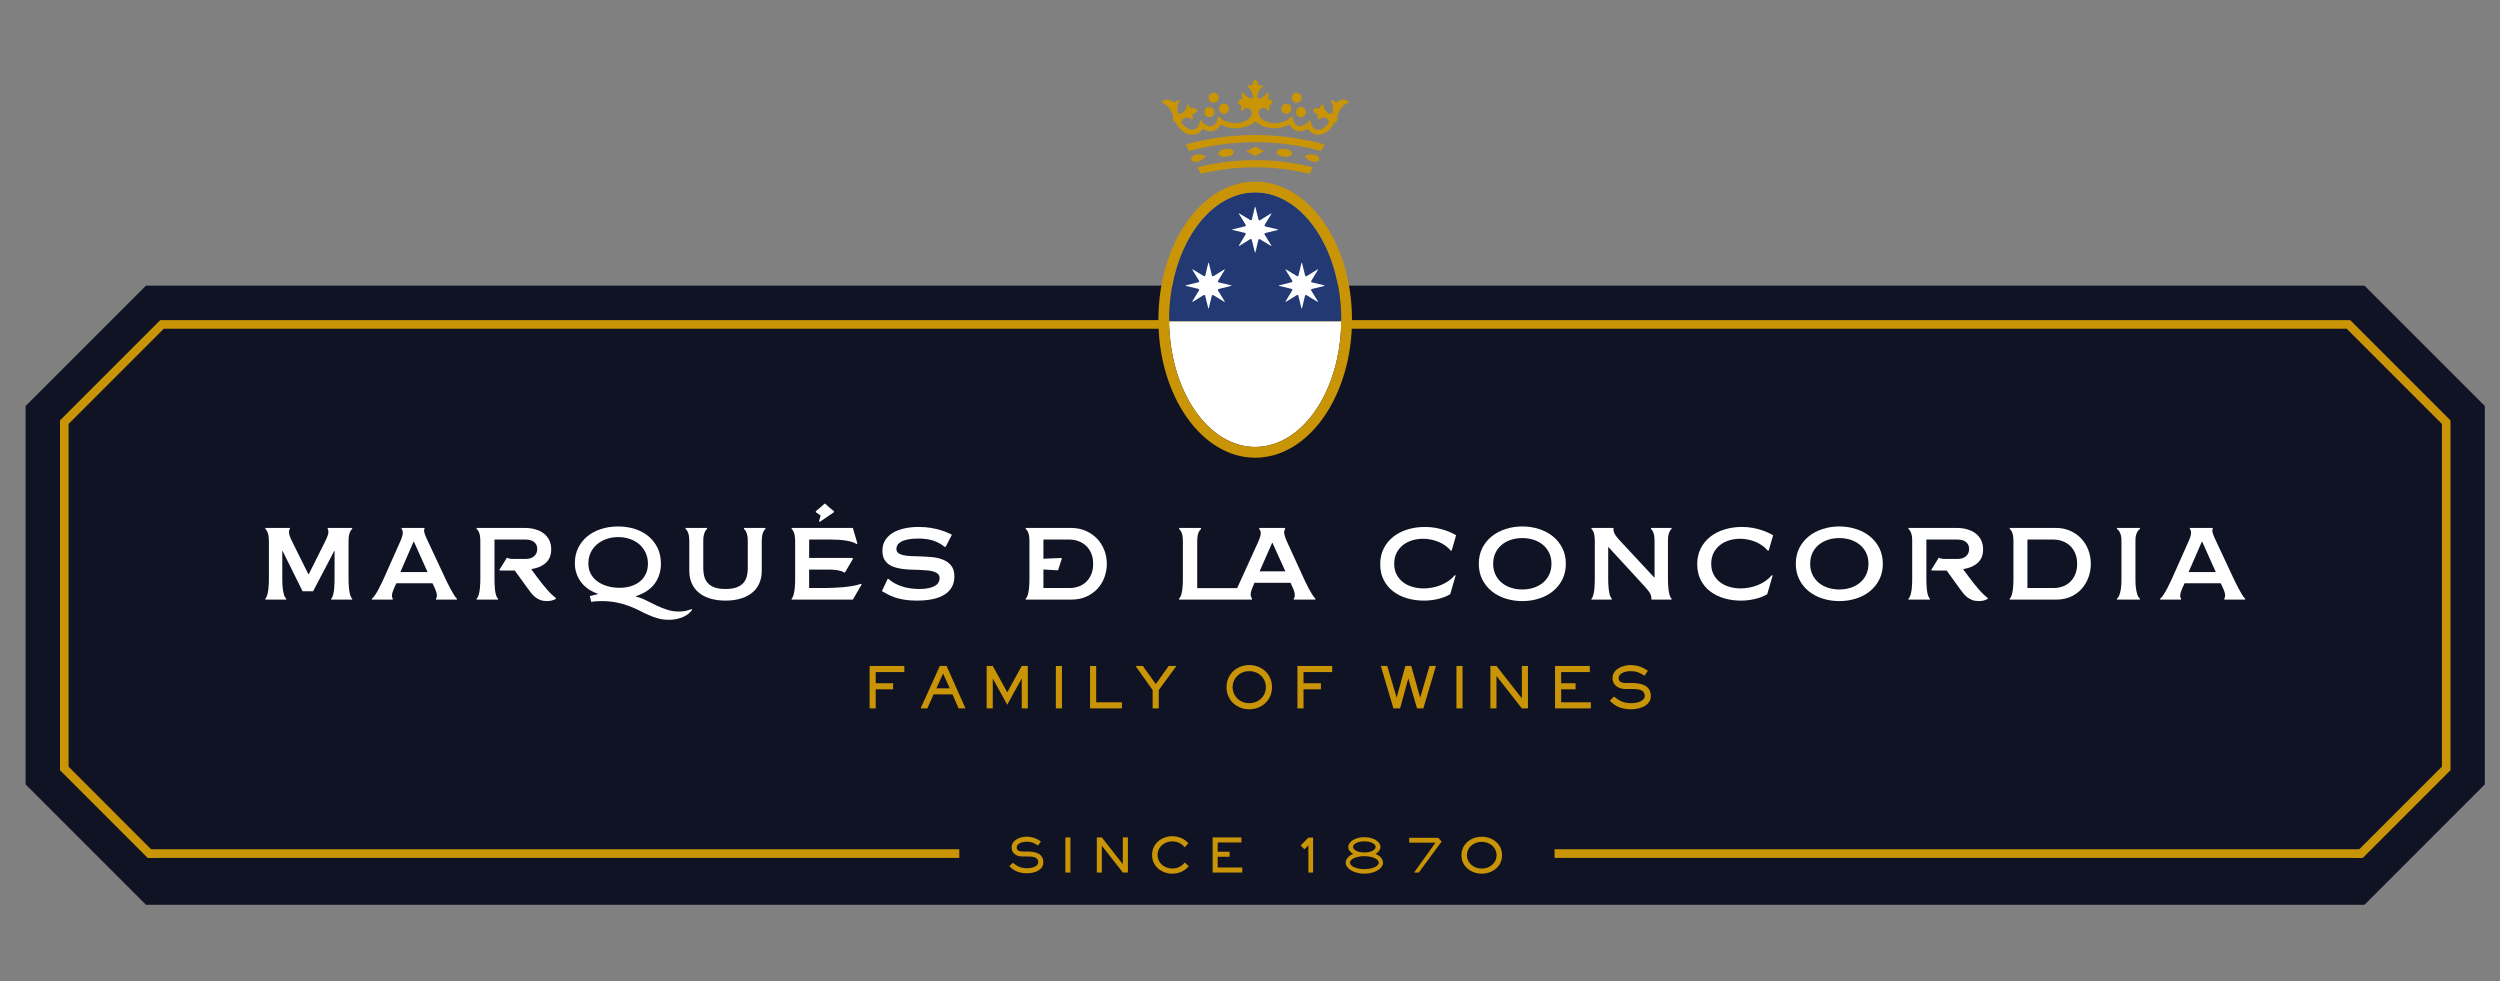 <?xml version="1.0" encoding="utf-8"?>
<!-- Generator: Adobe Illustrator 16.0.0, SVG Export Plug-In . SVG Version: 6.00 Build 0)  -->
<!DOCTYPE svg PUBLIC "-//W3C//DTD SVG 1.1//EN" "http://www.w3.org/Graphics/SVG/1.1/DTD/svg11.dtd">
<svg version="1.1" xmlns="http://www.w3.org/2000/svg" xmlns:xlink="http://www.w3.org/1999/xlink" x="0px" y="0px" width="1806px"
	 height="708.66px" viewBox="0 0 1806 708.66" enable-background="new 0 0 1806 708.66" xml:space="preserve">
<rect x="0" y="0" width="1806" height="708.66" fill="#808080" stroke="none"/>
<g id="logo">
	<g>
		<polygon fill="#0F1323" points="105.438,206.356 1708.086,206.356 1795.047,293.317 1795.047,566.641 1708.086,653.605 
			105.438,653.605 18.475,566.641 18.475,293.317 		"/>
		<path fill-rule="evenodd" clip-rule="evenodd" fill="#C99406" d="M115.328,619.703l-65.771-65.86V306.248l68.769-68.769h1576.921
			l68.768,68.769v247.595l-65.902,65.903h8.784l63.333-63.327V303.676l-72.411-72.41H115.754l-72.409,72.41v252.743l63.331,63.325
			L115.328,619.703z"/>
		<path fill="#223974" d="M844.599,230.93c0-50.781,27.828-91.947,62.15-91.947c34.326,0,62.155,41.166,62.155,91.947
			c0,0.43-0.005,0.86-0.01,1.291h-124.29C844.602,231.79,844.599,231.36,844.599,230.93z"/>
		<path fill-rule="evenodd" clip-rule="evenodd" fill="#FFFFFF" d="M895.485,177.508c-0.512,0.315-0.673,0.153-0.362-0.358
			l4.673-7.731c0.309-0.513,0.087-1.041-0.496-1.179l-8.716-2.067c-0.584-0.14-0.586-0.368-0.005-0.511l8.771-2.163
			c0.581-0.143,0.798-0.673,0.483-1.185l-4.702-7.626c-0.314-0.513-0.153-0.675,0.359-0.364l7.728,4.673
			c0.515,0.311,1.043,0.09,1.18-0.494l2.069-8.721c0.137-0.583,0.367-0.583,0.512-0.002l2.158,8.772
			c0.145,0.581,0.678,0.799,1.185,0.484l7.626-4.706c0.512-0.313,0.673-0.153,0.367,0.362l-4.677,7.729
			c-0.31,0.516-0.09,1.044,0.494,1.18l8.722,2.069c0.584,0.138,0.584,0.366,0,0.511l-8.768,2.159
			c-0.584,0.145-0.801,0.675-0.486,1.186l4.706,7.629c0.314,0.511,0.153,0.673-0.361,0.362l-7.729-4.673
			c-0.512-0.312-1.04-0.09-1.181,0.496l-2.065,8.718c-0.135,0.584-0.365,0.586-0.51,0.002l-2.163-8.77
			c-0.141-0.583-0.673-0.798-1.184-0.486L895.485,177.508z M929.147,217.923c-0.511,0.315-0.674,0.154-0.367-0.361l4.677-7.729
			c0.306-0.513,0.085-1.044-0.495-1.179l-8.721-2.07c-0.582-0.138-0.582-0.366,0-0.511l8.77-2.159
			c0.582-0.145,0.795-0.675,0.479-1.186l-4.7-7.63c-0.316-0.51-0.153-0.672,0.357-0.361l7.732,4.673
			c0.512,0.311,1.04,0.089,1.176-0.494l2.07-8.721c0.14-0.584,0.366-0.586,0.51-0.002l2.164,8.77
			c0.141,0.584,0.672,0.798,1.184,0.486l7.626-4.704c0.507-0.315,0.673-0.153,0.362,0.358l-4.675,7.731
			c-0.307,0.513-0.085,1.041,0.497,1.182l8.717,2.067c0.584,0.139,0.589,0.366,0.005,0.509l-8.772,2.164
			c-0.579,0.143-0.796,0.673-0.48,1.184l4.701,7.628c0.315,0.509,0.152,0.673-0.357,0.362l-7.734-4.673
			c-0.51-0.311-1.038-0.089-1.176,0.494l-2.068,8.721c-0.136,0.583-0.367,0.583-0.51,0.002l-2.16-8.771
			c-0.145-0.583-0.678-0.8-1.184-0.485L929.147,217.923z M861.818,217.923c-0.511,0.315-0.673,0.154-0.362-0.361l4.672-7.729
			c0.311-0.513,0.089-1.044-0.495-1.179l-8.718-2.07c-0.584-0.138-0.585-0.366-0.003-0.511l8.769-2.159
			c0.582-0.145,0.8-0.675,0.485-1.186l-4.702-7.63c-0.314-0.51-0.154-0.672,0.359-0.361l7.728,4.673
			c0.514,0.311,1.041,0.089,1.18-0.494l2.07-8.721c0.136-0.584,0.366-0.586,0.509-0.002l2.161,8.77
			c0.144,0.584,0.671,0.798,1.183,0.486l7.626-4.704c0.512-0.315,0.673-0.153,0.362,0.358l-4.67,7.731
			c-0.311,0.513-0.089,1.041,0.493,1.182l8.72,2.067c0.584,0.139,0.586,0.366,0.002,0.509l-8.768,2.164
			c-0.584,0.143-0.801,0.673-0.485,1.184l4.702,7.628c0.314,0.509,0.155,0.673-0.358,0.362l-7.729-4.673
			c-0.514-0.311-1.042-0.089-1.181,0.494l-2.067,8.721c-0.137,0.583-0.369,0.583-0.51,0.002l-2.161-8.771
			c-0.142-0.583-0.673-0.8-1.184-0.485L861.818,217.923z M968.895,232.22c-0.464,50.187-28.108,90.658-62.146,90.658
			c-34.034,0-61.677-40.471-62.144-90.658H968.895z"/>
		<path fill-rule="evenodd" clip-rule="evenodd" fill="#C99406" d="M960.744,82.325c0.563-0.354,1.224-0.558,1.933-0.558
			c0.788-4.455-0.204-7.444-1.758-9.132c0.314-0.083,0.651-0.088,0.992-0.088c1.367,0,2.589,0.707,3.262,1.776
			c1.775-1.576,3.727-2.43,5.404-2.43c1.337,0,2.899,0.701,3.978,2.153c-3.249,0.864-7.03,4.458-8.594,9.811
			c0.218,0.469,0.34,0.988,0.34,1.538c0,1.507-0.919,2.802-2.227,3.347c-2.726,5.098-7.299,8.623-11.894,8.623
			c-3.181,0-5.744-1.687-7.371-4.416c-1.814,1.162-3.751,1.869-5.719,1.869c-3.326,0-5.991-1.893-7.541-4.91
			c-3.059,1.714-6.797,2.711-10.817,2.711c-5.522,0-10.484-1.895-13.983-4.929c-3.496,3.034-8.458,4.929-13.98,4.929
			c-4.022,0-7.758-0.997-10.817-2.711c-1.55,3.017-4.215,4.91-7.542,4.91c-1.968,0-3.904-0.707-5.719-1.869
			c-1.624,2.729-4.19,4.416-7.371,4.416c-4.595,0-9.169-3.525-11.891-8.623c-1.31-0.545-2.228-1.84-2.228-3.347
			c0-0.549,0.121-1.068,0.339-1.538c-1.566-5.353-5.343-8.946-8.595-9.811c1.082-1.452,2.641-2.153,3.978-2.153
			c1.678,0,3.629,0.854,5.404,2.43c0.673-1.069,1.895-1.776,3.263-1.776c0.343,0,0.678,0.005,0.992,0.088
			c-1.552,1.688-2.547,4.677-1.781,9.089c0.731,0.043,1.396,0.247,1.955,0.601c2.753-1.139,4.713-3.815,4.803-6.956
			c1.244,0.445,2.212,1.518,2.496,2.842c1.85-0.499,3.703,0.034,4.968,1.243c-0.548,1.554-1.831,2.819-3.542,3.279
			c-0.096,0.027-0.191,0.055-0.289,0.077c0.339,0.575,0.505,1.141,0.498,1.91c-0.005,0.764-0.217,1.318-0.521,1.886
			c-1.01-1.002-2.357-1.622-3.873-1.622c-1.052,0-2.036,0.297-2.866,0.815c-0.102,0.916-0.545,1.729-1.196,2.308
			c2.252,3.556,5.495,5.632,8.086,5.632c2.468,0,5.425-2.376,5.57-7.488c2.201,3.143,5.157,4.944,7.52,4.944
			c2.372,0,5.318-2.351,5.438-7.504c2.764,3.198,7.527,5.302,12.921,5.302c3.726,0,11.568-1.963,11.39-7.724
			c-0.051-1.779-1.504-3.364-3.364-3.364c-1.525,0-2.812,1.013-3.229,2.401c-0.71-0.46-1.172-1.265-1.172-2.176
			c0-0.664,0.215-1.298,0.649-1.758c-1.324-0.37-2.402-1.241-3.066-2.394c0.778-1.343,2.143-2.308,3.745-2.538
			c-0.519-0.651-0.812-1.497-0.812-2.383c0-0.958,0.343-1.825,0.915-2.502c1.313,2.244,3.474,3.945,6.039,4.687
			c0.405-0.272,0.847-0.49,1.329-0.641l0.004-0.247c0-3.138-1.879-6.939-4.539-8.166c0.609-0.437,1.383-0.694,2.208-0.694
			c0.647,0,1.301,0.176,1.837,0.458c-0.013-0.153-0.025-0.309-0.025-0.466c0-1.695,0.813-3.2,2.07-4.146
			c1.26,0.946,2.073,2.451,2.073,4.146c0,0.158-0.013,0.313-0.025,0.466c0.536-0.281,1.188-0.458,1.839-0.458
			c0.821,0,1.597,0.257,2.206,0.694c-2.66,1.227-4.535,5.027-4.535,8.166l0.004,0.247c0.474,0.151,0.92,0.369,1.325,0.641
			c2.568-0.742,4.727-2.443,6.039-4.687c0.574,0.677,0.918,1.544,0.918,2.502c0,0.886-0.298,1.731-0.813,2.383
			c1.601,0.23,2.968,1.195,3.743,2.538c-0.664,1.152-1.742,2.023-3.065,2.394c0.434,0.46,0.65,1.095,0.65,1.758
			c0,0.912-0.464,1.716-1.176,2.176c-0.411-1.388-1.701-2.401-3.227-2.401c-1.856,0-3.31,1.585-3.364,3.364
			c-0.175,5.761,7.665,7.724,11.391,7.724c5.391,0,10.156-2.104,12.921-5.302c0.118,5.153,3.065,7.504,5.438,7.504
			c2.363,0,5.318-1.802,7.52-4.944c0.146,5.112,3.104,7.488,5.57,7.488c2.594,0,5.839-2.076,8.086-5.632
			c-0.65-0.579-1.094-1.393-1.195-2.308c-0.831-0.518-1.811-0.815-2.861-0.815c-1.521,0-2.867,0.62-3.876,1.622
			c-0.302-0.568-0.516-1.122-0.523-1.886c-0.008-0.769,0.158-1.335,0.497-1.91c-0.097-0.021-0.191-0.05-0.285-0.077
			c-1.715-0.46-2.997-1.725-3.547-3.279c1.265-1.209,3.121-1.742,4.97-1.243c0.286-1.325,1.252-2.397,2.496-2.842
			C956.03,78.509,957.994,81.186,960.744,82.325z M943.431,81.806c0.451-1.951-0.768-3.899-2.718-4.351
			c-1.949-0.449-3.9,0.767-4.349,2.72c-0.451,1.95,0.768,3.896,2.719,4.347C941.033,84.973,942.979,83.755,943.431,81.806z
			 M932.817,79.353c0.448-1.951-0.766-3.896-2.717-4.348c-1.953-0.451-3.9,0.767-4.353,2.717c-0.451,1.952,0.768,3.898,2.718,4.35
			C930.417,82.522,932.366,81.305,932.817,79.353z M940.245,71.385c0.451-1.95-0.768-3.898-2.718-4.347
			c-1.949-0.452-3.896,0.766-4.348,2.716c-0.452,1.951,0.767,3.899,2.718,4.348C937.848,74.553,939.794,73.338,940.245,71.385z
			 M870.07,81.806c-0.448-1.951,0.768-3.899,2.718-4.351c1.953-0.449,3.9,0.767,4.35,2.72c0.448,1.95-0.767,3.896-2.719,4.347
			C872.468,84.973,870.522,83.755,870.07,81.806z M880.687,79.353c-0.451-1.951,0.764-3.896,2.718-4.348
			c1.949-0.451,3.896,0.767,4.347,2.717c0.45,1.952-0.766,3.898-2.716,4.35C883.084,82.522,881.133,81.305,880.687,79.353z
			 M873.256,71.385c-0.451-1.95,0.767-3.898,2.718-4.347c1.949-0.452,3.898,0.766,4.348,2.716c0.452,1.951-0.766,3.899-2.718,4.348
			C875.653,74.553,873.707,73.338,873.256,71.385z M880.031,111.082c-0.191-1.545,2.16-3.104,5.251-3.477
			c3.091-0.376,5.754,0.573,5.949,2.119c0.191,1.545-2.16,3.102-5.254,3.477C882.885,113.575,880.223,112.627,880.031,111.082z
			 M900.397,109.276l6.367-3.419l6.375,3.419l-6.375,3.42L900.397,109.276z M933.475,111.082c0.191-1.545-2.165-3.104-5.256-3.477
			c-3.091-0.376-5.753,0.573-5.944,2.119c-0.196,1.545,2.155,3.102,5.251,3.477C930.616,113.575,933.278,112.627,933.475,111.082z
			 M951.146,112.21c-0.758-0.26-1.6-0.455-2.5-0.566c-2.575-0.311-4.9,0.179-6.059,1.15c0.609,1.381,2.483,2.837,4.947,3.681
			c0.891,0.305,1.764,0.5,2.586,0.589c1.486-0.268,2.542-0.928,2.764-1.889C953.113,114.194,952.42,113.111,951.146,112.21z
			 M862.358,112.21c0.755-0.26,1.597-0.455,2.497-0.566c2.581-0.311,4.901,0.179,6.059,1.15c-0.609,1.381-2.483,2.837-4.949,3.681
			c-0.887,0.305-1.762,0.5-2.584,0.589c-1.486-0.268-2.542-0.928-2.764-1.889C860.388,114.194,861.081,113.111,862.358,112.21z
			 M836.829,230.93c0-55.074,31.304-99.719,69.92-99.719c38.617,0,69.923,44.645,69.923,99.719c0,55.076-31.306,99.72-69.923,99.72
			C868.133,330.65,836.829,286.005,836.829,230.93z M844.599,230.93c0-50.781,27.828-91.947,62.15-91.947
			c34.326,0,62.155,41.166,62.155,91.947c0,50.783-27.829,91.949-62.155,91.949C872.426,322.878,844.599,281.713,844.599,230.93z
			 M859.025,109.078l-2.439-4.7c15.859-4.441,32.702-6.834,50.163-6.834c17.463,0,34.31,2.394,50.167,6.834l-2.44,4.7
			c-15.107-4.132-31.128-6.351-47.727-6.351C890.156,102.727,874.133,104.946,859.025,109.078z M867.579,125.582l-2.448-4.725
			c13.228-3.374,27.189-5.18,41.618-5.18c14.435,0,28.394,1.806,41.621,5.182l-2.448,4.723c-12.47-3.079-25.606-4.725-39.173-4.725
			C893.185,120.856,880.05,122.502,867.579,125.582z"/>
		<polygon fill-rule="evenodd" clip-rule="evenodd" fill="#C99406" points="632.62,497.969 645.169,497.969 645.169,493.557 
			632.62,493.557 632.62,485.504 653.302,485.504 653.302,481.088 628.205,481.088 628.205,511.744 632.62,511.744 		"/>
		<path fill-rule="evenodd" clip-rule="evenodd" fill="#C99406" d="M686.116,497.235h-9.648l4.825-10.671L686.116,497.235z
			 M683.827,481.088h-4.906l-13.857,30.656h4.825l4.536-10.097h13.694l4.373,10.097h4.986L683.827,481.088z"/>
		<polygon fill-rule="evenodd" clip-rule="evenodd" fill="#C99406" points="727.632,509.129 738.014,490.286 738.098,490.286 
			738.098,511.744 742.511,511.744 742.511,481.088 738.098,481.088 727.632,500.136 717.17,481.088 712.755,481.088 
			712.755,511.744 717.17,511.744 717.17,490.286 717.25,490.286 		"/>
		<rect x="762.74" y="481.088" fill-rule="evenodd" clip-rule="evenodd" fill="#C99406" width="4.414" height="30.656"/>
		<polygon fill-rule="evenodd" clip-rule="evenodd" fill="#C99406" points="787.463,511.744 810.476,511.744 810.476,507.328 
			791.878,507.328 791.878,481.088 787.463,481.088 		"/>
		<polygon fill-rule="evenodd" clip-rule="evenodd" fill="#C99406" points="820.285,481.088 832.67,498.543 832.67,511.744 
			837.083,511.744 837.083,498.543 849.835,481.088 844.235,481.088 834.957,494.17 825.596,481.088 		"/>
		<path fill-rule="evenodd" clip-rule="evenodd" fill="#C99406" d="M902.468,507.984c-6.946,0-12.017-5.233-12.017-11.566
			c0-6.336,5.07-11.57,12.017-11.57c6.951,0,12.019,5.234,12.019,11.57C914.486,502.751,909.419,507.984,902.468,507.984z
			 M902.468,512.399c8.79,0,16.434-6.379,16.434-15.981c0-9.648-7.644-15.985-16.434-15.985c-8.787,0-16.428,6.379-16.428,15.985
			C886.04,506.063,893.681,512.399,902.468,512.399z"/>
		<polygon fill-rule="evenodd" clip-rule="evenodd" fill="#C99406" points="941.671,497.969 954.221,497.969 954.221,493.557 
			941.671,493.557 941.671,485.504 962.354,485.504 962.354,481.088 937.26,481.088 937.26,511.744 941.671,511.744 		"/>
		<polygon fill-rule="evenodd" clip-rule="evenodd" fill="#C99406" points="997.489,481.088 1006.608,511.744 1011.428,511.744 
			1017.313,490.162 1017.397,490.162 1023.648,511.744 1028.227,511.744 1037.345,481.088 1032.681,481.088 1025.979,503.854 
			1025.897,503.854 1019.481,481.088 1015.23,481.088 1008.975,503.854 1008.894,503.854 1002.148,481.088 		"/>
		<rect x="1052.129" y="481.088" fill-rule="evenodd" clip-rule="evenodd" fill="#C99406" width="4.417" height="30.656"/>
		<polygon fill-rule="evenodd" clip-rule="evenodd" fill="#C99406" points="1076.648,481.088 1076.648,511.744 1081.065,511.744 
			1081.065,488.446 1081.146,488.446 1099.376,511.744 1103.792,511.744 1103.792,481.088 1099.376,481.088 1099.376,504.386 
			1099.296,504.386 1081.065,481.088 		"/>
		<polygon fill-rule="evenodd" clip-rule="evenodd" fill="#C99406" points="1123.367,481.088 1123.367,511.744 1149.241,511.744 
			1149.241,507.328 1127.784,507.328 1127.784,497.969 1138.209,497.969 1138.209,493.557 1127.784,493.557 1127.784,485.504 
			1148.466,485.504 1148.466,481.088 		"/>
		<path fill-rule="evenodd" clip-rule="evenodd" fill="#C99406" d="M1162.89,506.187c1.879,1.84,5.967,6.213,15.202,6.213
			c7.645,0,14.471-3.188,14.471-9.606c0-7.601-6.788-9.402-13.979-9.402h-4.047c-3.512,0-5.232-1.146-5.232-3.513
			c0-3.599,4.867-5.03,8.708-5.03c5.148,0,7.316,1.759,9.931,3.313l2.494-3.556c-1.227-0.902-5.642-4.173-12.549-4.173
			c-5.639,0-12.996,2.946-12.996,9.445c0,5.557,4.906,7.848,9.074,7.848h4.577c3.843,0,9.604,0,9.604,5.025
			c0,3.76-5.639,5.233-9.77,5.233c-7.353,0-10.339-3.395-12.384-4.782L1162.89,506.187z"/>
		<path fill="#FFFFFF" d="M999.632,396.138c1.708-3.343,4.028-6.166,6.971-8.461c2.938-2.305,6.363-4.046,10.275-5.229
			c3.914-1.188,8.074-1.78,12.485-1.78c2.846,0,5.46,0.226,7.857,0.677c2.397,0.447,4.539,0.993,6.435,1.636
			c1.899,0.643,3.547,1.294,4.943,1.954c1.4,0.665,2.5,1.234,3.309,1.712l-3.198,11.093h-0.71c-1.142-1.375-2.471-2.594-3.985-3.662
			c-1.517-1.068-3.144-1.958-4.873-2.67c-1.731-0.706-3.542-1.256-5.442-1.635c-1.895-0.379-3.789-0.571-5.688-0.571
			c-2.657,0-5.229,0.371-7.716,1.108c-2.49,0.731-4.706,1.848-6.652,3.342c-1.941,1.494-3.509,3.378-4.692,5.651
			c-1.184,2.278-1.78,4.936-1.78,7.972c0,2.985,0.597,5.591,1.78,7.822c1.184,2.228,2.751,4.079,4.692,5.549
			c1.946,1.47,4.199,2.572,6.758,3.31c2.561,0.731,5.218,1.102,7.969,1.102c2.133,0,4.267-0.204,6.399-0.604
			c2.134-0.404,4.187-1.009,6.153-1.813c1.969-0.81,3.803-1.802,5.511-2.989c1.708-1.184,3.198-2.56,4.48-4.123l0.643,0.213
			l-3.914,13.513c-2.606,1.516-5.569,2.67-8.891,3.454c-3.317,0.778-6.687,1.17-10.101,1.17c-4.216,0-8.225-0.544-12.019-1.64
			c-3.793-1.085-7.148-2.733-10.065-4.939c-2.913-2.206-5.226-4.956-6.934-8.252c-1.707-3.297-2.563-7.124-2.563-11.49
			C997.068,403.287,997.925,399.48,999.632,396.138z"/>
		<path fill="#FFFFFF" d="M1091.647,389.916c-2.534,0.805-4.766,1.993-6.686,3.556c-1.921,1.563-3.45,3.509-4.582,5.83
			c-1.141,2.325-1.712,4.982-1.712,7.972c0,2.985,0.571,5.638,1.712,7.963c1.132,2.325,2.661,4.271,4.582,5.834
			c1.92,1.567,4.151,2.751,6.686,3.561c2.538,0.805,5.229,1.209,8.074,1.209c2.844,0,5.535-0.404,8.074-1.209
			c2.532-0.81,4.759-1.993,6.685-3.561c1.917-1.563,3.45-3.509,4.587-5.834s1.707-4.978,1.707-7.963c0-2.989-0.57-5.646-1.707-7.972
			c-1.137-2.321-2.67-4.267-4.587-5.83c-1.926-1.563-4.152-2.751-6.685-3.556c-2.539-0.809-5.23-1.209-8.074-1.209
			C1096.876,388.707,1094.186,389.107,1091.647,389.916z M1111.776,382.162c3.815,1.23,7.163,2.997,10.028,5.302
			c2.87,2.299,5.146,5.118,6.831,8.461c1.678,3.348,2.525,7.124,2.525,11.349c0,4.216-0.848,7.997-2.525,11.344
			c-1.686,3.344-3.961,6.176-6.831,8.5c-2.865,2.325-6.213,4.088-10.028,5.298c-3.814,1.209-7.831,1.818-12.055,1.818
			c-4.221,0-8.241-0.609-12.057-1.818c-3.82-1.21-7.158-2.973-10.027-5.298c-2.866-2.324-5.145-5.156-6.826-8.5
			c-1.684-3.347-2.525-7.128-2.525-11.344c0-4.225,0.842-8.001,2.525-11.349c1.682-3.343,3.96-6.162,6.826-8.461
			c2.869-2.305,6.207-4.071,10.027-5.302c3.815-1.23,7.836-1.853,12.057-1.853C1103.945,380.31,1107.962,380.932,1111.776,382.162z"
			/>
		<path fill="#FFFFFF" d="M1204.967,420.713c0.021,1.427,0.12,2.904,0.286,4.45c0.166,1.537,0.426,2.997,0.783,4.373
			s0.864,2.347,1.529,2.917v0.711h-14.582v-0.711c0-1.754-0.57-3.402-1.708-4.944c-1.14-1.541-2.366-3.023-3.695-4.445
			l-25.534-27.744h-0.284v22.195c0,0.712,0.013,1.776,0.034,3.198c0.021,1.427,0.119,2.904,0.285,4.45
			c0.166,1.537,0.426,2.997,0.783,4.373c0.354,1.376,0.864,2.347,1.524,2.917v0.711h-14.722v-0.711
			c0.617-0.57,1.095-1.541,1.423-2.917c0.337-1.376,0.571-2.836,0.712-4.373c0.145-1.546,0.229-3.023,0.25-4.45
			c0.022-1.422,0.035-2.486,0.035-3.198v-25.75c0-0.716-0.013-1.508-0.035-2.386c-0.021-0.876-0.105-1.754-0.25-2.631
			c-0.141-0.877-0.375-1.729-0.712-2.559c-0.328-0.831-0.806-1.53-1.423-2.101v-0.711h15.862v0.711c0,0.95,0.181,1.849,0.532,2.705
			c0.357,0.852,0.818,1.673,1.39,2.452c0.569,0.783,1.196,1.554,1.882,2.313c0.685,0.758,1.367,1.49,2.026,2.206l23.616,25.392
			h0.283v-25.392c0-0.716-0.014-1.508-0.035-2.386c-0.025-0.876-0.118-1.754-0.286-2.631c-0.165-0.877-0.426-1.729-0.778-2.559
			c-0.357-0.831-0.847-1.53-1.461-2.101v-0.711h14.867v0.711c-0.665,0.57-1.172,1.27-1.529,2.101
			c-0.357,0.83-0.617,1.682-0.783,2.559s-0.266,1.755-0.286,2.631c-0.021,0.878-0.033,1.67-0.033,2.386v25.75
			C1204.934,418.227,1204.946,419.291,1204.967,420.713z"/>
		<path fill="#FFFFFF" d="M1228.635,396.138c1.708-3.343,4.029-6.166,6.971-8.461c2.939-2.305,6.362-4.046,10.276-5.229
			c3.912-1.188,8.074-1.78,12.48-1.78c2.846,0,5.468,0.226,7.861,0.677c2.393,0.447,4.54,0.993,6.439,1.636
			c1.895,0.643,3.543,1.294,4.939,1.954c1.4,0.665,2.503,1.234,3.309,1.712l-3.203,11.093h-0.711
			c-1.133-1.375-2.461-2.594-3.981-3.662c-1.515-1.068-3.142-1.958-4.871-2.67c-1.733-0.706-3.548-1.256-5.438-1.635
			c-1.898-0.379-3.793-0.571-5.693-0.571c-2.652,0-5.225,0.371-7.711,1.108c-2.492,0.731-4.711,1.848-6.656,3.342
			c-1.942,1.494-3.506,3.378-4.692,5.651c-1.188,2.278-1.776,4.936-1.776,7.972c0,2.985,0.588,5.591,1.776,7.822
			c1.187,2.228,2.75,4.079,4.692,5.549c1.945,1.47,4.195,2.572,6.758,3.31c2.559,0.731,5.213,1.102,7.963,1.102
			c2.139,0,4.271-0.204,6.404-0.604c2.133-0.404,4.186-1.009,6.154-1.813c1.967-0.81,3.803-1.802,5.511-2.989
			c1.706-1.184,3.201-2.56,4.479-4.123l0.643,0.213l-3.912,13.513c-2.606,1.516-5.575,2.67-8.893,3.454
			c-3.317,0.778-6.685,1.17-10.101,1.17c-4.221,0-8.228-0.544-12.017-1.64c-3.795-1.085-7.15-2.733-10.063-4.939
			c-2.92-2.206-5.229-4.956-6.937-8.252c-1.708-3.297-2.56-7.124-2.56-11.49C1226.075,403.287,1226.927,399.48,1228.635,396.138z"/>
		<path fill="#FFFFFF" d="M1320.649,389.916c-2.532,0.805-4.764,1.993-6.686,3.556c-1.92,1.563-3.448,3.509-4.586,5.83
			c-1.137,2.325-1.708,4.982-1.708,7.972c0,2.985,0.571,5.638,1.708,7.963c1.138,2.325,2.666,4.271,4.586,5.834
			c1.922,1.567,4.153,2.751,6.686,3.561c2.538,0.805,5.226,1.209,8.074,1.209c2.846,0,5.536-0.404,8.069-1.209
			c2.539-0.81,4.771-1.993,6.69-3.561c1.921-1.563,3.445-3.509,4.586-5.834c1.137-2.325,1.708-4.978,1.708-7.963
			c0-2.989-0.571-5.646-1.708-7.972c-1.141-2.321-2.665-4.267-4.586-5.83c-1.92-1.563-4.151-2.751-6.69-3.556
			c-2.533-0.809-5.224-1.209-8.069-1.209C1325.875,388.707,1323.188,389.107,1320.649,389.916z M1340.778,382.162
			c3.817,1.23,7.158,2.997,10.029,5.302c2.867,2.299,5.145,5.118,6.827,8.461c1.681,3.348,2.524,7.124,2.524,11.349
			c0,4.216-0.844,7.997-2.524,11.344c-1.683,3.344-3.96,6.176-6.827,8.5c-2.871,2.325-6.212,4.088-10.029,5.298
			c-3.814,1.209-7.834,1.818-12.055,1.818s-8.239-0.609-12.055-1.818c-3.82-1.21-7.163-2.973-10.029-5.298
			c-2.869-2.324-5.144-5.156-6.83-8.5c-1.683-3.347-2.524-7.128-2.524-11.344c0-4.225,0.842-8.001,2.524-11.349
			c1.687-3.343,3.961-6.162,6.83-8.461c2.866-2.305,6.209-4.071,10.029-5.302c3.815-1.23,7.834-1.853,12.055-1.853
			S1336.964,380.932,1340.778,382.162z"/>
		<path fill="#FFFFFF" d="M1401.001,403.002c0.665,0.38,1.41,0.604,2.24,0.677c0.835,0.073,1.679,0.107,2.53,0.107h8.247
			c2.705,0,4.792-0.665,6.261-1.993c1.469-1.329,2.201-3.058,2.201-5.191c0-2.133-0.732-3.807-2.201-5.017
			c-1.469-1.209-3.556-1.813-6.261-1.813h-22.407v27.743c0,0.997,0.017,2.244,0.038,3.734c0.027,1.495,0.119,2.977,0.285,4.446
			c0.166,1.473,0.413,2.818,0.746,4.054c0.332,1.234,0.83,2.134,1.495,2.704v0.711h-15.505v-0.711
			c0.664-0.57,1.184-1.541,1.563-2.917s0.651-2.836,0.822-4.373c0.166-1.546,0.26-3.023,0.28-4.45
			c0.025-1.422,0.038-2.486,0.038-3.198v-25.75c0-0.716-0.013-1.508-0.038-2.386c-0.021-0.876-0.114-1.754-0.28-2.631
			c-0.171-0.877-0.443-1.729-0.822-2.559c-0.379-0.831-0.898-1.53-1.563-2.101v-0.711h34.782c2.841,0,5.438,0.346,7.784,1.035
			c2.347,0.685,4.361,1.694,6.047,3.023c1.682,1.324,2.989,2.938,3.91,4.833c0.928,1.896,1.387,4.08,1.387,6.546
			c0,4.126-1.27,7.362-3.807,9.708c-2.538,2.352-6.004,3.875-10.416,4.591l-0.072,0.281l4.552,6.119
			c2.228,2.985,4.468,5.774,6.72,8.359c2.254,2.585,4.378,4.612,6.367,6.081v0.711c-0.949,0.523-1.956,0.911-3.02,1.171
			c-1.068,0.264-2.146,0.396-3.241,0.396c-1.847,0-3.458-0.251-4.833-0.75c-1.375-0.498-2.623-1.184-3.738-2.062
			c-1.111-0.881-2.129-1.911-3.053-3.095c-0.926-1.185-1.861-2.445-2.813-3.773l-8.963-12.375h-10.809l-0.285-0.57l5.337-8.606
			H1401.001z"/>
		<path fill="#FFFFFF" d="M1483.737,424.771c2.186,0,4.292-0.366,6.332-1.104c2.04-0.732,3.828-1.827,5.365-3.271
			c1.546-1.448,2.777-3.262,3.701-5.442c0.925-2.184,1.389-4.744,1.389-7.682c0-2.896-0.477-5.442-1.428-7.648
			c-0.945-2.205-2.227-4.032-3.836-5.476c-1.613-1.448-3.449-2.539-5.515-3.271c-2.062-0.741-4.208-1.107-6.435-1.107h-18.707v35
			H1483.737z M1454.47,389.379c-0.021-0.876-0.12-1.754-0.281-2.631c-0.17-0.877-0.443-1.729-0.821-2.559
			c-0.38-0.831-0.899-1.53-1.563-2.101v-0.711h33.216c3.981,0,7.55,0.724,10.706,2.168c3.15,1.448,5.816,3.372,7.997,5.766
			c2.184,2.394,3.841,5.145,4.978,8.248c1.141,3.108,1.707,6.341,1.707,9.714c0,3.363-0.554,6.6-1.668,9.709
			c-1.117,3.104-2.727,5.855-4.838,8.249c-2.108,2.397-4.718,4.317-7.823,5.761c-3.104,1.448-6.651,2.172-10.632,2.172h-33.643
			v-0.711c0.664-0.57,1.184-1.541,1.563-2.917c0.378-1.376,0.651-2.836,0.821-4.373c0.161-1.546,0.26-3.023,0.281-4.45
			c0.025-1.422,0.033-2.486,0.033-3.198v-25.75C1454.503,391.049,1454.495,390.257,1454.47,389.379z"/>
		<path fill="#FFFFFF" d="M1542.682,420.713c0.021,1.427,0.141,2.904,0.354,4.45c0.217,1.537,0.544,2.997,0.995,4.373
			s1.078,2.347,1.887,2.917v0.711h-16.646v-0.711c0.809-0.57,1.439-1.541,1.886-2.917c0.451-1.376,0.784-2.836,0.997-4.373
			c0.217-1.546,0.332-3.023,0.357-4.45c0.021-1.422,0.035-2.486,0.035-3.198v-25.75c0-0.716-0.014-1.508-0.035-2.386
			c-0.025-0.876-0.141-1.754-0.357-2.631c-0.213-0.877-0.546-1.729-0.997-2.559c-0.446-0.831-1.077-1.53-1.886-2.101v-0.711h16.646
			v0.711c-0.809,0.57-1.436,1.27-1.887,2.101c-0.451,0.83-0.778,1.682-0.995,2.559c-0.214,0.877-0.334,1.755-0.354,2.631
			c-0.025,0.878-0.033,1.67-0.033,2.386v25.75C1542.648,418.227,1542.656,419.291,1542.682,420.713z"/>
		<path fill="#FFFFFF" d="M1590.874,391.339h-0.28l-9.535,21.909h19.632L1590.874,391.339z M1560.508,432.453
			c0.757-0.57,1.589-1.541,2.486-2.917c0.903-1.376,1.755-2.836,2.56-4.373c0.809-1.546,1.541-3.023,2.206-4.45l1.495-3.198
			l11.45-25.75c0.331-0.716,0.678-1.508,1.03-2.386c0.358-0.876,0.64-1.767,0.856-2.665c0.209-0.902,0.28-1.755,0.209-2.56
			c-0.068-0.809-0.367-1.495-0.887-2.065v-0.711h16.573v0.711c-0.383,0.617-0.403,1.533-0.076,2.738
			c0.336,1.21,0.856,2.576,1.567,4.093l13.371,28.595c0.331,0.712,0.844,1.776,1.529,3.198c0.689,1.427,1.446,2.904,2.278,4.45
			c0.83,1.537,1.656,2.997,2.486,4.373c0.836,1.376,1.576,2.347,2.24,2.917v0.711h-15.078v-0.711
			c0.429-0.57,0.643-1.248,0.643-2.027c0-0.783-0.12-1.601-0.357-2.453c-0.239-0.855-0.543-1.707-0.926-2.563
			c-0.377-0.856-0.731-1.636-1.068-2.347l-0.852-1.708h-26.099l-0.784,1.708c-0.332,0.711-0.687,1.49-1.064,2.347
			c-0.383,0.855-0.69,1.707-0.924,2.563c-0.238,0.853-0.371,1.67-0.393,2.453c-0.025,0.779,0.174,1.457,0.605,2.027v0.711h-15.079
			V432.453z"/>
		<path fill="#FFFFFF" d="M254.419,382.089c-0.664,0.57-1.171,1.27-1.528,2.101c-0.354,0.83-0.617,1.682-0.783,2.559
			c-0.168,0.877-0.26,1.755-0.282,2.631c-0.022,0.878-0.039,1.67-0.039,2.386v25.75c0,0.712,0.016,1.776,0.039,3.198
			c0.022,1.427,0.114,2.904,0.282,4.45c0.166,1.537,0.429,2.997,0.783,4.373c0.357,1.376,0.864,2.347,1.528,2.917v0.711h-15.151
			v-0.711c0.617-0.57,1.094-1.541,1.424-2.917c0.335-1.376,0.568-2.836,0.711-4.373c0.145-1.546,0.228-3.023,0.249-4.45
			c0.023-1.422,0.038-2.486,0.038-3.198v-19.422h-0.287l-15.218,29.024h-7.611l-14.366-29.024h-0.287v19.422
			c0,0.712,0.015,1.776,0.038,3.198c0.024,1.427,0.128,2.904,0.317,4.45c0.191,1.537,0.474,2.997,0.855,4.373
			c0.379,1.376,0.925,2.347,1.636,2.917v0.711H191.69v-0.711c0.614-0.57,1.102-1.541,1.458-2.917s0.616-2.836,0.782-4.373
			c0.166-1.546,0.26-3.023,0.285-4.45c0.025-1.422,0.037-2.486,0.037-3.198v-25.75c0-0.716-0.012-1.508-0.037-2.386
			c-0.025-0.876-0.12-1.754-0.285-2.631c-0.166-0.877-0.426-1.729-0.782-2.559c-0.356-0.831-0.844-1.53-1.458-2.101v-0.711h17.711
			v0.711c-0.426,0.57-0.64,1.27-0.64,2.101c0,0.83,0.127,1.682,0.392,2.559c0.26,0.877,0.592,1.755,0.992,2.631
			c0.404,0.878,0.796,1.67,1.172,2.386l11.454,23.046h0.282l11.525-23.046c0.33-0.716,0.712-1.508,1.138-2.386
			c0.424-0.876,0.78-1.754,1.065-2.631c0.285-0.877,0.438-1.729,0.461-2.559c0.025-0.831-0.15-1.53-0.535-2.101v-0.711h17.711
			V382.089z"/>
		<path fill="#FFFFFF" d="M299.033,391.339h-0.284l-9.53,21.909h19.63L299.033,391.339z M268.664,432.453
			c0.759-0.57,1.59-1.541,2.491-2.917c0.9-1.376,1.755-2.836,2.559-4.373c0.806-1.546,1.542-3.023,2.204-4.45l1.496-3.198
			l11.447-25.75c0.335-0.716,0.68-1.508,1.035-2.386c0.356-0.876,0.638-1.767,0.852-2.665c0.216-0.902,0.286-1.755,0.216-2.56
			c-0.073-0.809-0.369-1.495-0.889-2.065v-0.711h16.569v0.711c-0.378,0.617-0.404,1.533-0.067,2.738
			c0.329,1.21,0.849,2.576,1.56,4.093l13.374,28.595c0.332,0.712,0.841,1.776,1.528,3.198c0.688,1.427,1.443,2.904,2.279,4.45
			c0.826,1.537,1.655,2.997,2.486,4.373c0.83,1.376,1.576,2.347,2.239,2.917v0.711h-15.076v-0.711c0.426-0.57,0.64-1.248,0.64-2.027
			c0-0.783-0.122-1.601-0.357-2.453c-0.238-0.855-0.546-1.707-0.924-2.563c-0.381-0.856-0.737-1.636-1.068-2.347l-0.852-1.708
			h-26.105l-0.778,1.708c-0.335,0.711-0.691,1.49-1.069,2.347c-0.379,0.855-0.691,1.707-0.925,2.563
			c-0.236,0.853-0.37,1.67-0.391,2.453c-0.022,0.779,0.179,1.457,0.604,2.027v0.711h-15.079V432.453z"/>
		<path fill="#FFFFFF" d="M366.616,403.002c0.664,0.38,1.413,0.604,2.239,0.677c0.833,0.073,1.673,0.107,2.528,0.107h8.251
			c2.702,0,4.79-0.665,6.259-1.993c1.469-1.329,2.206-3.058,2.206-5.191c0-2.133-0.737-3.807-2.206-5.017
			c-1.469-1.209-3.557-1.813-6.259-1.813h-22.405v27.743c0,0.997,0.011,2.244,0.037,3.734c0.024,1.495,0.12,2.977,0.284,4.446
			c0.166,1.473,0.413,2.818,0.75,4.054c0.332,1.234,0.826,2.134,1.492,2.704v0.711h-15.507v-0.711
			c0.665-0.57,1.184-1.541,1.568-2.917c0.378-1.376,0.651-2.836,0.817-4.373c0.166-1.546,0.26-3.023,0.284-4.45
			c0.022-1.422,0.035-2.486,0.035-3.198v-25.75c0-0.716-0.013-1.508-0.035-2.386c-0.024-0.876-0.118-1.754-0.284-2.631
			c-0.166-0.877-0.439-1.729-0.817-2.559c-0.384-0.831-0.903-1.53-1.568-2.101v-0.711h34.78c2.847,0,5.44,0.346,7.788,1.035
			c2.345,0.685,4.364,1.694,6.045,3.023c1.683,1.324,2.987,2.938,3.914,4.833c0.923,1.896,1.383,4.08,1.383,6.546
			c0,4.126-1.265,7.362-3.804,9.708c-2.536,2.352-6.008,3.875-10.418,4.591l-0.07,0.281l4.552,6.119
			c2.23,2.985,4.469,5.774,6.72,8.359s4.374,4.612,6.367,6.081v0.711c-0.947,0.523-1.957,0.911-3.025,1.171
			c-1.065,0.264-2.143,0.396-3.236,0.396c-1.849,0-3.458-0.251-4.834-0.75c-1.374-0.498-2.619-1.184-3.734-2.062
			c-1.112-0.881-2.134-1.911-3.058-3.095c-0.924-1.185-1.863-2.445-2.811-3.773l-8.962-12.375h-10.81l-0.285-0.57l5.335-8.606
			H366.616z"/>
		<path fill="#FFFFFF" d="M438.186,389.346c-2.606,0.897-4.897,2.181-6.865,3.841c-1.967,1.661-3.506,3.662-4.621,6.013
			c-1.115,2.347-1.668,4.966-1.668,7.857c0,2.941,0.625,5.514,1.882,7.72c1.255,2.206,2.925,4.028,5.015,5.477
			c2.085,1.448,4.478,2.538,7.184,3.271c2.702,0.74,5.5,1.107,8.392,1.107c3.083,0,5.876-0.405,8.393-1.21
			c2.514-0.809,4.672-1.959,6.473-3.453c1.801-1.495,3.199-3.309,4.195-5.442c0.997-2.134,1.495-4.527,1.495-7.185
			c0-2.984-0.559-5.681-1.672-8.068c-1.113-2.398-2.643-4.425-4.584-6.086c-1.946-1.66-4.225-2.943-6.83-3.841
			c-2.609-0.902-5.407-1.351-8.394-1.351C443.595,387.995,440.792,388.443,438.186,389.346z M431.855,429.183v-0.285
			c-2.136-0.664-4.196-1.636-6.186-2.917c-1.992-1.282-3.758-2.849-5.302-4.697c-1.541-1.848-2.772-3.981-3.695-6.404
			c-0.924-2.415-1.388-5.094-1.388-8.035c0-4.17,0.818-7.896,2.455-11.166c1.633-3.274,3.852-6.047,6.65-8.325
			c2.797-2.273,6.093-4.016,9.882-5.229c3.8-1.209,7.875-1.813,12.235-1.813c4.318,0,8.359,0.604,12.128,1.813
			c3.767,1.214,7.041,2.964,9.816,5.264c2.771,2.304,4.967,5.114,6.579,8.432c1.611,3.321,2.418,7.09,2.418,11.31
			c0,5.502-1.471,10.289-4.412,14.373c-2.938,4.075-7.49,7.133-13.656,9.173v0.284c2.423,0.571,4.815,1.457,7.184,2.666
			c2.372,1.209,4.825,2.423,7.363,3.633c2.537,1.205,5.169,2.261,7.895,3.163c2.726,0.903,5.629,1.351,8.712,1.351
			c1.517,0,2.965-0.133,4.335-0.392c1.376-0.26,2.968-0.72,4.767-1.385l0.426,0.566c-1.991,2.564-4.482,4.399-7.463,5.515
			c-2.993,1.116-6.121,1.669-9.391,1.669c-2.8,0-5.383-0.331-7.75-0.996c-2.375-0.66-4.686-1.49-6.935-2.486
			c-2.252-0.997-4.531-2.087-6.83-3.275c-2.298-1.184-4.787-2.273-7.466-3.27c-2.678-0.993-5.632-1.827-8.856-2.491
			c-3.224-0.664-6.875-0.992-10.953-0.992c-1.566,0-2.938,0.046-4.126,0.141c-1.188,0.093-2.251,0.234-3.198,0.426l-0.999-4.195
			L431.855,429.183z"/>
		<path fill="#FFFFFF" d="M508.759,416.412c0.474,1.827,1.316,3.414,2.523,4.765c1.212,1.354,2.847,2.406,4.908,3.164
			c2.063,0.758,4.708,1.141,7.932,1.141c3.178,0,5.809-0.383,7.896-1.141c2.086-0.758,3.732-1.81,4.943-3.164
			c1.208-1.351,2.051-2.938,2.523-4.765c0.476-1.822,0.712-3.782,0.712-5.868v-18.779c0-0.716-0.01-1.508-0.034-2.386
			c-0.026-0.876-0.132-1.754-0.322-2.631c-0.188-0.877-0.461-1.729-0.815-2.559c-0.357-0.831-0.89-1.53-1.602-2.101v-0.711h15.575
			v0.711c-0.664,0.57-1.185,1.27-1.564,2.101c-0.377,0.83-0.652,1.682-0.818,2.559s-0.259,1.755-0.281,2.631
			c-0.026,0.878-0.04,1.67-0.04,2.386v20.482c0,3.419-0.592,6.464-1.778,9.143c-1.184,2.679-2.901,4.943-5.157,6.792
			c-2.252,1.853-4.999,3.262-8.249,4.233c-3.246,0.975-6.908,1.46-10.988,1.46s-7.742-0.485-10.989-1.46
			c-3.249-0.972-5.996-2.381-8.248-4.233c-2.257-1.849-3.973-4.113-5.157-6.792c-1.187-2.679-1.778-5.724-1.778-9.143v-20.482
			c0-0.716-0.011-1.508-0.04-2.386c-0.022-0.876-0.115-1.754-0.282-2.631c-0.166-0.877-0.438-1.729-0.816-2.559
			c-0.38-0.831-0.899-1.53-1.563-2.101v-0.711h15.574v0.711c-0.711,0.57-1.244,1.27-1.6,2.101c-0.355,0.83-0.628,1.682-0.818,2.559
			c-0.188,0.877-0.295,1.755-0.321,2.631c-0.024,0.878-0.033,1.67-0.033,2.386v18.779C508.05,412.63,508.286,414.59,508.759,416.412
			z"/>
		<path fill="#FFFFFF" d="M592.279,376.971l-0.643-0.431l1.209-4.05l-3.485-2.495v-0.706c0.994-0.856,2.003-1.695,3.024-2.53
			c1.015-0.826,2.073-1.788,3.161-2.879h0.643c1.093,1.091,2.147,2.062,3.165,2.913c1.018,0.856,2.053,1.687,3.096,2.496v0.706
			L592.279,376.971z M571.865,433.164v-0.711c0.617-0.57,1.099-1.541,1.456-2.917c0.354-1.376,0.617-2.836,0.783-4.373
			c0.166-1.546,0.26-3.023,0.284-4.45c0.022-1.422,0.036-2.486,0.036-3.198v-25.75c0-0.716-0.014-1.508-0.036-2.386
			c-0.024-0.876-0.118-1.754-0.284-2.631s-0.429-1.729-0.783-2.559c-0.357-0.831-0.839-1.53-1.456-2.101v-0.711h44.235l3.273,11.242
			l-0.641,0.422c-0.852-0.613-1.929-1.124-3.231-1.524c-1.308-0.404-2.751-0.741-4.343-0.996c-1.585-0.265-3.279-0.452-5.085-0.571
			c-1.802-0.12-3.601-0.179-5.402-0.179h-16.146v13.303h31.295l0.354,0.639l-5.76,9.82h-0.784c-0.473-0.383-1.113-0.703-1.921-0.963
			c-0.807-0.259-1.693-0.477-2.663-0.638c-0.975-0.167-1.997-0.286-3.061-0.358c-1.065-0.067-2.097-0.106-3.093-0.106h-14.368
			v13.304h12.162c1.471,0,3.317-0.048,5.546-0.141c2.231-0.094,4.542-0.251,6.937-0.464c2.397-0.213,4.73-0.524,7.005-0.925
			c2.277-0.404,4.222-0.915,5.833-1.532l0.494,0.43l-6.4,11.024H571.865z"/>
		<path fill="#FFFFFF" d="M682.404,395.035c-2.512-2.036-5.271-3.543-8.288-4.514c-3.008-0.972-6.6-1.461-10.773-1.461
			c-3.035,0-5.562,0.217-7.571,0.643c-2.019,0.426-3.628,0.979-4.837,1.67c-1.21,0.688-2.079,1.481-2.598,2.385
			c-0.521,0.897-0.783,1.822-0.783,2.771c0,1.281,0.464,2.278,1.388,2.985c0.925,0.715,2.171,1.235,3.735,1.567
			c1.563,0.331,3.378,0.545,5.439,0.643c2.064,0.094,4.258,0.166,6.583,0.209c2.984,0.098,5.948,0.289,8.887,0.57
			c2.94,0.285,5.585,0.929,7.93,1.921c2.35,0.996,4.257,2.432,5.726,4.305c1.474,1.874,2.206,4.446,2.206,7.717
			c0,5.595-2.276,9.899-6.828,12.911c-4.552,3.011-11.309,4.518-20.271,4.518c-3.604,0-6.708-0.226-9.316-0.677
			c-2.609-0.447-4.887-1.018-6.83-1.703c-1.941-0.69-3.636-1.439-5.083-2.244c-1.449-0.805-2.79-1.538-4.021-2.201l4.126-8.823
			h0.715c2.177,2.086,5.19,3.814,9.029,5.194c3.841,1.372,8.249,2.061,13.23,2.061c2.56,0,4.766-0.204,6.614-0.604
			c1.847-0.404,3.367-0.949,4.552-1.635c1.184-0.689,2.048-1.507,2.594-2.453c0.549-0.953,0.821-1.967,0.821-3.062
			c0-1.328-0.405-2.372-1.209-3.13c-0.807-0.758-1.895-1.337-3.274-1.742c-1.372-0.404-2.952-0.677-4.732-0.817
			c-1.775-0.145-3.611-0.26-5.509-0.357c-1.943-0.047-3.948-0.106-6.01-0.174c-2.062-0.077-4.079-0.239-6.046-0.499
			c-1.967-0.26-3.839-0.664-5.616-1.214c-1.78-0.544-3.322-1.312-4.622-2.308c-1.307-0.996-2.35-2.266-3.133-3.808
			c-0.78-1.541-1.17-3.449-1.17-5.728c0-3.129,0.721-5.786,2.169-7.963c1.445-2.185,3.375-3.964,5.797-5.335
			c2.417-1.381,5.2-2.386,8.35-3.024c3.161-0.643,6.442-0.962,9.856-0.962c3.174,0,6.092,0.226,8.749,0.677
			c2.652,0.447,4.999,0.984,7.039,1.602c2.04,0.617,3.761,1.244,5.158,1.882c1.396,0.644,2.426,1.128,3.091,1.461l-4.553,8.747
			H682.404z"/>
		<path fill="#FFFFFF" d="M766.537,403.074l0.566,0.426l-2.771,8.466h-0.712l-9.854-0.57v13.376h19.133
			c2.18,0,4.291-0.366,6.331-1.104c2.039-0.732,3.83-1.827,5.367-3.271c1.541-1.448,2.773-3.262,3.7-5.442
			c0.924-2.184,1.386-4.744,1.386-7.682c0-2.896-0.47-5.442-1.422-7.648c-0.948-2.205-2.229-4.032-3.841-5.476
			c-1.611-1.448-3.447-2.539-5.513-3.271c-2.061-0.741-4.208-1.107-6.436-1.107h-18.706v13.873L766.537,403.074z M743.668,391.765
			c0-0.716-0.016-1.508-0.037-2.386c-0.021-0.876-0.116-1.754-0.285-2.631c-0.166-0.877-0.438-1.729-0.815-2.559
			c-0.381-0.831-0.904-1.53-1.567-2.101v-0.711h32.502c4.126,0,7.803,0.724,11.028,2.168c3.224,1.448,5.951,3.372,8.177,5.766
			c2.23,2.394,3.935,5.145,5.124,8.248c1.183,3.108,1.776,6.341,1.776,9.714c0,3.363-0.569,6.6-1.705,9.709
			c-1.14,3.104-2.802,5.855-4.982,8.249c-2.179,2.397-4.871,4.317-8.071,5.761c-3.201,1.448-6.839,2.172-10.919,2.172h-32.93v-0.711
			c0.663-0.57,1.187-1.541,1.567-2.917c0.377-1.376,0.649-2.836,0.815-4.373c0.169-1.546,0.265-3.023,0.285-4.45
			c0.021-1.422,0.037-2.486,0.037-3.198V391.765z"/>
		<path fill="#FFFFFF" d="M918.944,392.245l-8.997,20.462h18.588l-9.255-20.462H918.944z M851.803,432.313
			c0.676-0.562,1.199-1.512,1.571-2.84c0.365-1.334,0.635-2.76,0.804-4.288c0.171-1.529,0.27-3.016,0.297-4.455
			c0.027-1.447,0.043-2.534,0.043-3.271v-25.64c0-0.736-0.016-1.541-0.043-2.419c-0.027-0.877-0.126-1.754-0.297-2.632
			c-0.169-0.877-0.438-1.711-0.804-2.503c-0.372-0.793-0.895-1.47-1.571-2.04v-0.848h15.786v0.848
			c-0.678,0.57-1.201,1.247-1.569,2.04c-0.369,0.792-0.637,1.626-0.808,2.503c-0.17,0.878-0.268,1.755-0.296,2.632
			c-0.027,0.878-0.042,1.683-0.042,2.419v33.024h28.858l15.026-33.024c0.337-0.736,0.676-1.541,1.018-2.419
			c0.34-0.877,0.609-1.754,0.804-2.632c0.201-0.877,0.244-1.711,0.129-2.503c-0.111-0.793-0.451-1.47-1.02-2.04v-0.848h18.675v0.848
			c-0.451,0.57-0.682,1.26-0.682,2.082s0.115,1.669,0.34,2.547c0.227,0.877,0.525,1.754,0.896,2.632
			c0.365,0.877,0.719,1.682,1.061,2.418l11.71,25.555c0.34,0.793,0.852,1.896,1.528,3.313c0.681,1.414,1.431,2.883,2.249,4.412
			c0.821,1.528,1.643,2.954,2.466,4.288c0.816,1.328,1.566,2.278,2.247,2.84v0.852h-15.533v-0.852
			c0.454-0.562,0.693-1.226,0.719-1.993c0.03-0.762-0.056-1.559-0.255-2.376c-0.196-0.822-0.477-1.656-0.847-2.504
			c-0.367-0.852-0.721-1.644-1.061-2.376l-0.934-2.04h-26.057l-0.852,2.04c-0.28,0.678-0.592,1.438-0.931,2.291
			c-0.341,0.848-0.595,1.695-0.762,2.547c-0.171,0.847-0.214,1.656-0.128,2.418c0.085,0.768,0.381,1.432,0.89,1.993v0.852h-52.625
			V432.313z"/>
	</g>
	<rect x="1123" y="613.5" fill-rule="evenodd" clip-rule="evenodd" fill="#C99406" width="583.5" height="6.25"/>
	<rect x="106.699" y="613.5" fill-rule="evenodd" clip-rule="evenodd" fill="#C99406" width="586.301" height="6.25"/>
</g>
<g id="since">
	<polygon fill-rule="evenodd" clip-rule="evenodd" fill="#C99406" points="945.181,605.063 939.59,610.766 942.307,613.549 
		945.181,610.697 945.181,630.341 948.583,630.341 948.583,605.063 	"/>
	<polygon fill-rule="evenodd" clip-rule="evenodd" fill="#C99406" points="1039.01,605.223 1018.002,605.223 1018.002,608.757 
		1036.979,608.729 1021.514,630.341 1024.916,630.341 1041.402,607.97 	"/>
	<path fill-rule="evenodd" clip-rule="evenodd" fill="#C99406" d="M855.799,623.059c-1.863,2.605-5.07,4.336-8.931,4.336
		c-6.173,0-10.679-4.429-10.679-9.79c0-5.363,4.506-9.793,10.679-9.793c3.838,0,7.03,1.71,8.897,4.291l2.73-2.892
		c-2.711-3.246-6.989-5.137-11.628-5.137c-7.808,0-14.6,5.4-14.6,13.53c0,8.166,6.792,13.528,14.6,13.528
		c4.788,0,9.193-2.029,11.886-5.472L855.799,623.059z"/>
	<rect x="769.611" y="604.947" fill-rule="evenodd" clip-rule="evenodd" fill="#C99406" width="3.657" height="25.377"/>
	<polygon fill-rule="evenodd" clip-rule="evenodd" fill="#C99406" points="792.324,604.947 792.324,630.324 795.98,630.324 
		795.98,611.039 796.046,611.039 811.137,630.324 814.792,630.324 814.792,604.947 811.137,604.947 811.137,624.233 811.07,624.233 
		795.98,604.947 	"/>
	<polygon fill-rule="evenodd" clip-rule="evenodd" fill="#C99406" points="876.001,604.947 876.001,630.324 897.418,630.324 
		897.418,626.669 879.657,626.669 879.657,618.922 888.286,618.922 888.286,615.27 879.657,615.27 879.657,608.604 896.777,608.604 
		896.777,604.947 	"/>
	<path fill-rule="evenodd" clip-rule="evenodd" fill="#C99406" d="M729.146,625.725c1.557,1.523,4.94,5.143,12.584,5.143
		c6.328,0,11.979-2.639,11.979-7.951c0-6.291-5.62-7.783-11.573-7.783h-3.349c-2.906,0-4.332-0.948-4.332-2.907
		c0-2.98,4.028-4.165,7.208-4.165c4.263,0,6.055,1.457,8.221,2.743l2.064-2.943c-1.017-0.747-4.669-3.454-10.389-3.454
		c-4.666,0-10.757,2.439-10.757,7.819c0,4.599,4.061,6.495,7.512,6.495h3.787c3.183,0,7.951,0,7.951,4.16
		c0,3.112-4.668,4.332-8.087,4.332c-6.086,0-8.56-2.81-10.253-3.958L729.146,625.725z"/>
	<path fill-rule="evenodd" clip-rule="evenodd" fill="#C99406" d="M1070.421,627.449c-6.203,0-10.731-4.366-10.731-9.649
		c0-5.286,4.528-9.653,10.731-9.653c6.208,0,10.733,4.367,10.733,9.653C1081.154,623.083,1076.629,627.449,1070.421,627.449z
		 M1070.421,631.133c7.85,0,14.676-5.322,14.676-13.333c0-8.05-6.826-13.337-14.676-13.337c-7.847,0-14.671,5.322-14.671,13.337
		C1055.75,625.847,1062.574,631.133,1070.421,631.133z"/>
	<path fill-rule="evenodd" clip-rule="evenodd" fill="#C99406" d="M991.627,616.063c-1.811-0.534-3.445,0.953-5.607,0.953
		c-2.063,0-4.428-1.513-6.176-1.023c-4.557,1.275-7.707,4.015-7.707,7.188c0,4.391,6.033,7.951,13.475,7.951
		s13.475-3.561,13.475-7.951C999.086,620.066,996.049,617.368,991.627,616.063z M985.611,627.866c-5.75,0-10.412-2.098-10.412-4.685
		c0-2.588,4.662-4.686,10.412-4.686s10.412,2.098,10.412,4.686C996.023,625.769,991.361,627.866,985.611,627.866z"/>
	<path fill-rule="evenodd" clip-rule="evenodd" fill="#C99406" d="M985.611,604.767c-6.427,0-11.637,3.153-11.637,7.044
		c0,2.703,2.516,5.051,6.206,6.231c1.621,0.519,3.214-0.341,5.176-0.341c2.355,0,4.802,0.73,6.633,0.003
		c3.167-1.259,5.259-3.429,5.259-5.894C997.248,607.92,992.038,604.767,985.611,604.767z M985.611,615.843
		c-4.51,0-8.166-1.806-8.166-4.032s3.656-4.032,8.166-4.032s8.166,1.806,8.166,4.032S990.121,615.843,985.611,615.843z"/>
</g>
</svg>
